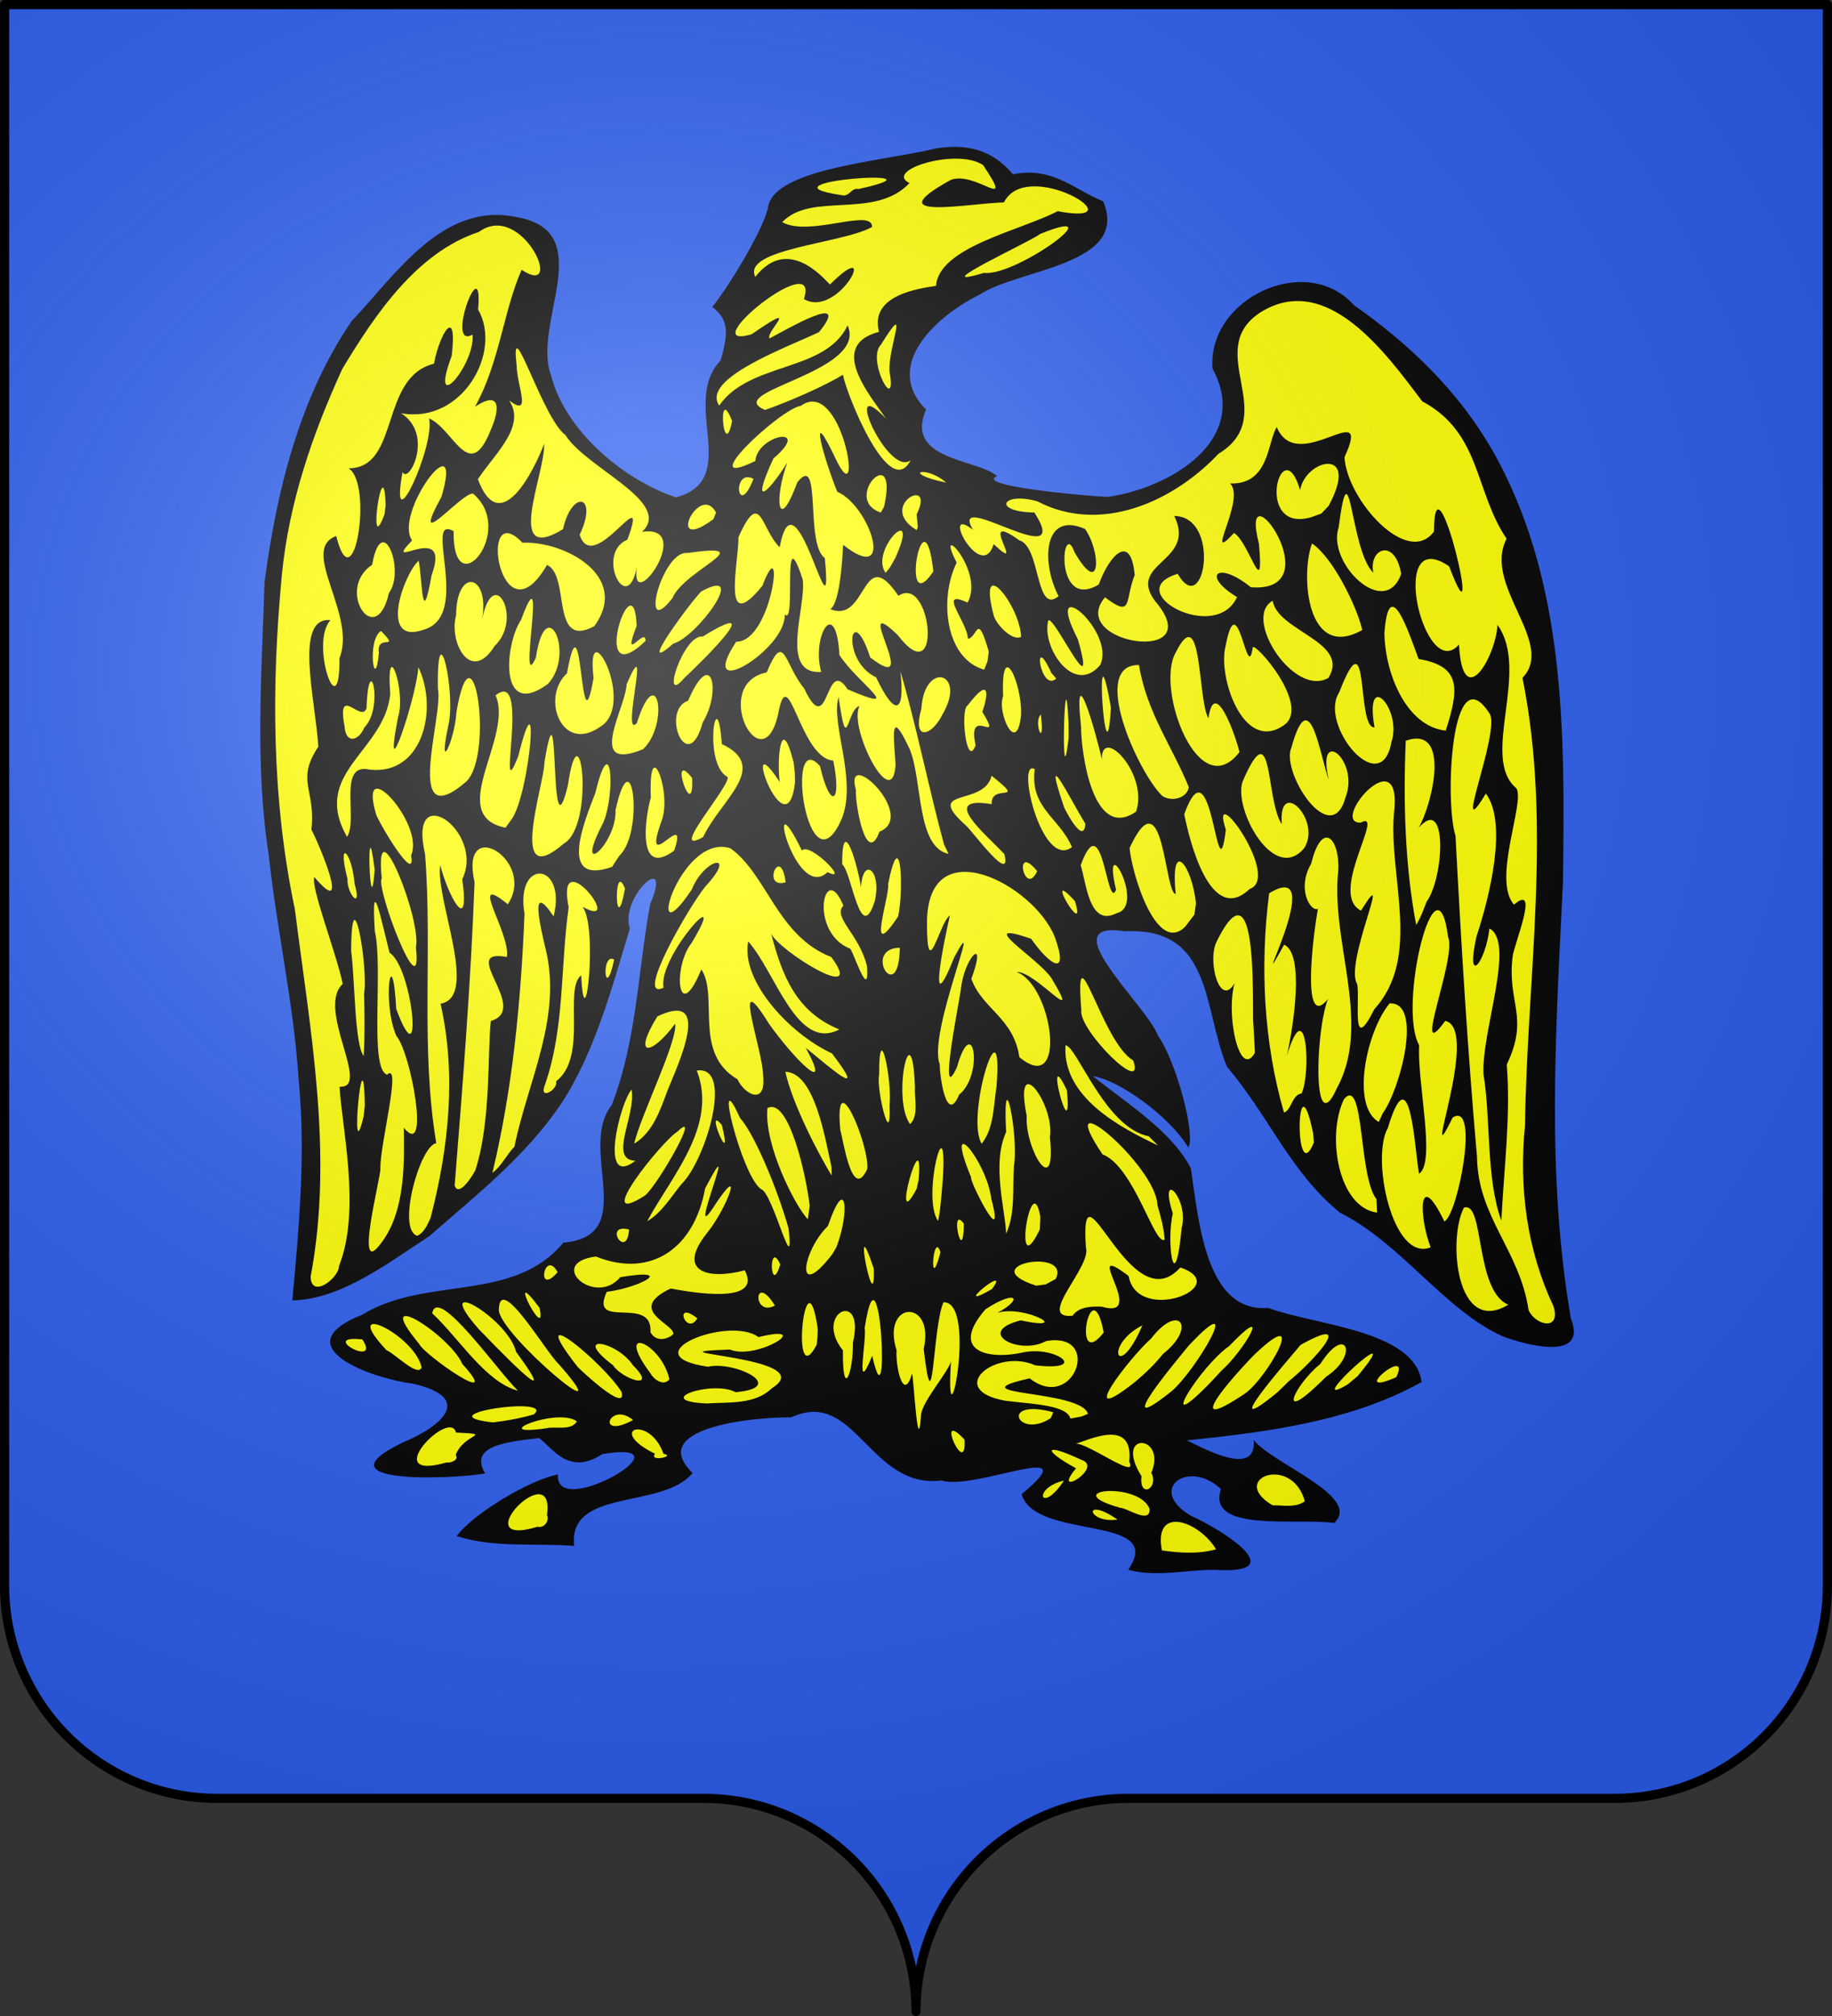 <svg xmlns="http://www.w3.org/2000/svg" xmlns:xlink="http://www.w3.org/1999/xlink" height="660" width="600" version="1.0"><rect width="100%" height="100%" fill="#333333" stroke="none"/><defs><linearGradient id="a"><stop style="stop-color:white;stop-opacity:.314" offset="0"/><stop offset=".19" style="stop-color:white;stop-opacity:.251"/><stop style="stop-color:#6b6b6b;stop-opacity:.125" offset=".6"/><stop style="stop-color:black;stop-opacity:.125" offset="1"/></linearGradient><linearGradient id="b"><stop style="stop-color:white;stop-opacity:0" offset="0"/><stop style="stop-color:black;stop-opacity:.646" offset="1"/></linearGradient><radialGradient xlink:href="#a" id="c" gradientUnits="userSpaceOnUse" gradientTransform="matrix(1.551 0 0 1.35 -227.894 -51.264)" cx="285.186" cy="200.448" fx="285.186" fy="200.448" r="300"/></defs><path style="fill:#2b5def;fill-opacity:1;fill-rule:nonzero;stroke:none;stroke-width:5;stroke-linecap:round;stroke-linejoin:round;stroke-miterlimit:4;stroke-dashoffset:0;stroke-opacity:1" d="M300 658.5c0-38.505 31.203-69.754 69.65-69.754h159.2c38.447 0 69.65-31.25 69.65-69.754V1.5H1.5v517.492c0 38.504 31.203 69.754 69.65 69.754h159.2c38.447 0 69.65 31.25 69.65 69.753z"/><path style="fill:#000" d="M653.615 578.82c7.255-10.445-17.404-5.366-19.908-14.115 12.833-10.638-8.938-.555-14.942-2.553-13.447 1.684-16.156-17.362-28.077-11.799-7.477-.058-27.112 2.01-18.457 10.396-5.547 6.84-23.36 2.73-22.116 13.608-7.303-.548-14.978.438-21.957-1.83 2.946-4.06 13.566-10.502 18.929-11.496-.71 8.829 25.754-6.778 8.252-3.803-6.289 4.15-9.278-1.216-11.806-3.006-7.028.787-12.918 1.684-10.076 6.622-6.165 1.072-31.557 2.077-15.493-5.734 7.488-3.104 13.526-8.366 2.045-11.039-7.568-.927-24.463-6.936-9.486-12.885 11.921-7.31 28.18-2.145 37.562-13.45 14.383-1.255 2.578-17.512 9.03-25.687 4.696-12.067 4.87-24.822 7.186-37.518 4.403-10.342-5.746-1.487-3.793 4.56-3.383 11.116-6.472 22.931-12.8 32.652-6.723 9.94-15.78 16.995-24.696 24.801-7.758 5.026-16.484 11.815-25.555 11.966 1.197-13.195 2.55-27.334 1.182-41.039-.86-14.106-4.079-28.025-5.593-42.114-2.619-16.8-1.311-34.017-.783-50.961 2.227-17.033 6.544-34.555 16.304-48.816 8.253-8.652 16.984-22.347 30.869-19.361 15.357 2.713 2.713 19.98 6.355 29.541 2.598 10.33 13.581 19.569 23.345 22.785 12.383-3.347.75-17.664 8.321-25.548 1.513-5.249 1.529-7.651-1.544-10 3.81-4.856 10.05-15.502 10.452-18.872 1.545-7.053 21.649-8.372 31.28-10.733 5.764-.937 10.494.145 14.459 4.823 7.407-1.564 11.843 3.136 16.83 5.03 5.067 11.973-15.9 12.62-23.08 17.446-7.747 3.759-18.323 13.119-10.006 21.44-4.088 9.545 9.512 9.168 13.277 12.445-4.314 1.763 15.52 3.648 20.653 3.887 11.635-1.633 26.869-10.647 19.593-23.968-1.02-13.027 17.47-21.864 26.437-11.833 10.315 7.224 19.389 15.957 25.732 26.89 14.022 24.472 13.638 53.467 13.309 80.777-1.31 27.193-3.186 54.589 1.483 81.596 3.202 8.072-8.52 4.9-12.714 3.314-10.856-4.856-18.977-17.362-30.408-23.098-9.283-7.501-13.415-18.248-21.126-27.231-4.564-11.044-2.65-26.135-19.073-25.326-13.98-2.22 4.048 13.798 6.153 19.459 3.584 5.093 7.08 18.832 5.681 20.916-3.597-5.965-13.125-12.693-17.85-13.315 7.132 5.577 14.86 10.469 18.333 17.22 1.453 9.656 2.72 26.989 14.432 26.054 8.946 3.303 27.317 4.123 28.68 13.838-13.267 7.392-28.986 9.358-43.867 10.9 4.435 2.18 13.026 6.618 12.496-.063 3.582 4.502 20.284 10.514 15.044 15.483-7.058-.961-23.92 1.836-21.167-6.324-6.071-5.76-13.992.075-5.582 5.001 5.741 2.55 19.163 10.994 4.422 10.083-5.344-.037-10.935 1.428-16.171-.017z" transform="matrix(1.753 0 0 1.753 -776.294 -500.762)"/><g style="fill:#ff0"><path style="fill:#ff0" d="M644.784 558.263c-6.618-3.137-7.528-2.036-.912 1.616-4.911 5.887 5.502-.213.912-1.616zM653.815 558.657c.92-8.673-8.402-3.618-10.017-3.4 2.386-.072 11.75 6.927 10.017 3.4zM527.982 557.37c1.49-4.04 7.383-3.803.04-4.174-1.068-4.679-14.666 9.28-1.771 5.594.601.112 2.408-.352 1.73-1.42zM566.8 557.173c-2.636-7.434-10.896-4.583-1.586-.015-1.243 1.595 4.056.457 1.586.015zM623.04 554.524c-5.764-6.236.452 7.596 0 0zM550.614 551.107c-3.723-2.713-17.225 2.953-5.75 1.295 1.614-.434 4.71.544 5.75-1.295zM614.934 549.701c.449-2.618 5.203-8.03 5.57-9.812-1.184 18.744 5.146-11.248-1.401-11.022-2.057 4.623-1.855 24.445-3.694 8.74 2.162-9.533-7.994-9.046-5.064.234-.227 3.086 1.302 9.89 2.901 4.314.348 1.651 1.101 16.384 1.688 7.546zM639.615 549.4c-10.165-2.745-6.71 5.18-.463 1.103l.463-1.103zM542.595 549.795c4.047-3.545-20.823.07-7.649 1.506 2.582-.312 5.153-.77 7.65-1.506z" transform="matrix(1.753 0 0 1.753 -776.294 -500.762)"/><path style="fill:#ff0" d="M561.115 550.857c-4.424-3.663-7.09 3.864 0 0zM646.101 549.704c-1.311-4.58-25.318-3.367-10.89-6.63 8.292 6.51 13.696-8.834 3.046-6.96-4.93 2.735-13.44-1.637-4.737-3.874 10.972 2.357-1.269-3.954-5.515-.805 6.331-2.99 5.068-5.27-1.04-1.273-6.853 7.872.467 9.542 7.044 8.062 6.076-1.282 12.544 3.595 2.248 2.418-7.48-3.325-17.047 4.661-5.436 6.637 5.12.606 11.334.812 12.006 3.306l2.08-.39 1.194-.491zM661.615 545.566c4.552-3.706 14.195-20.23 3.255-8.545-1.949 2.413-15.047 17.93-3.255 8.545zM587.066 544.902c9.634-5.983-25.589-6.595-7.86-7.207 5.025 2.107 16.11-4.97 5.345-2.325-5.554-4.105-24.16 3.368-9.45 5.535 4.968-1.147 15.12 3.847 5.177 4.756-4.35-2.325-15.936 1.616-5.413 2.103 4.086-.286 9.006.276 12.201-2.862zM660.115 538.517c6.35-4.989 3.029-9.65-2.196-2.91-4.078 3.64-14.606 17.296-3.017 8.127 1.883-1.583 3.684-3.283 5.213-5.217zM558.964 545.612c-3.4-5.502-18.637-18-8.205-4.67.713.743 9.265 8.748 8.205 4.67zM539.615 545.387c-3.511-3.311-15.087-19.926-16.024-14.456 4.967 4.588 9.917 12.84 16.024 14.456zM547.245 540.43c-2.4-2.173-11.11-17.262-11.21-10.131.114 4.628 23.611 24.234 11.21 10.132zM529.219 540.394c-2.381-5.486-17.342-14.916-8.08-3.76.97 2.11 16.04 12.523 8.08 3.76z" transform="matrix(1.753 0 0 1.753 -776.294 -500.762)"/><path style="fill:#ff0" d="M539.267 538.125c-1.639-6.464-16.305-14.8-6.906-4.16 2.02 2.048 16.647 17.452 6.906 4.16zM561.07 540.607c-3.028-4.549-11.623-6.002-3.707.016 1.756 2.67 8.564 4.814 3.708-.016zM567.9 543.238c-1.578-6.998-10.524-10.408-3.511-1.069.544 1.07 2.442 2.483 3.511 1.07zM602.191 536.385c2.382-10.11-7.518-5.575-1.87 1.468-.104 9.493 1.953 4.173 1.87-1.468zM605.798 538.857c3.404 15.252 1.5-23.937-1.415-5.208.428 2.279-1.933 13.395 1.415 5.208zM521.615 541.023c-1.41-6.234-15.644-12.895-6.564-3.198 1.524.574 5.881 5.154 6.564 3.198zM595.615 533.798c-2.267-15.525-5.223 12.594-.202 3.008l.149-1.401.053-1.607zM656.264 533.173c-7.306 3.734-4.595 10.797 0 0zM510.534 535.807c-8.532-.947 3.644 5.516 0 0zM648.661 529.687c9.06 2.626-4.406-12.923 5.038-5.721 1.638 9.129 19.821 1.953 9.663-1.606-9.41 10.573-18.89-22.027-17.644-3.721 1.13 3.587-9.465 13.435-2.496 12.74 1.203-1.734 3.568-1.749 5.44-1.692zM733.075 529.607c-4.946-10.457-6.487-22.031-5.33-33.707.392-27.863 5.114-56.006-.468-83.65 6.317-6.479-7.5-17.256-2.966-25.976-6.026-8.925-4.735-19.76-15.748-25.656-6.724-8.876-17.836-24.474-30.322-16.57-10.757 7.122 4.004 19.187-7.758 26.361-8.447 8.958-22.033 15.075-33.85 8.87-6.661-1.845-8.508 1.957-.54 2.103 7.622 11.927-16.315-4.91-11.465 3.225-6.4-5.01 1.57 10.14 3.855 2.679 6.614 6.183-3.638-6.791 4.794-.714 4.056 1.184 2.939 14.016 7.338 10.43-3.22-6.068-2.982-16.033 4.933-12.556 2.94 4.072 3.102 13.118-1.972 4.316-2.346-6.558-3.95 11.126 4.535 6.065 1.964-5.44 5.989-9.802 6.715-1.781-1.89 4.772-.286 8.152-5.537 4.165-7.353 8.662 19.858 12.908 9.284.616-5.18-7.154 7.887-7.214 3.644-15.815 8.84.125 5.65 19.495.64 10.81-10.783 3.282 7.082 13.15 11.09 4.347-6.653-4.01-3.738-6.947 2.583-1.836 15.54 1.175-2.454-23.672 1.51-8.137 1.013 11.336-1.797-.285-4.654-2-5.902 6.392 2.324-6.424-.745-9.242 7.337.253 6.956-7.662 8.727-10.539 3.855 9.314 18.083-6.178 12.658 5.632.441 7.933 11.788 20.625 16.716 13.87.104-16.876 9.759 24.769 2.83 6.507-11.693-8.048-4.647 22.074 1.842 14.613.7 12.863 6.848 2.38 7.2-3.68 6.191 8.694-3.318 24.765 3.5 30.5 1.767 2.392-4.568 17.069-.42 21.75 4.906-4.207-.077 7.572-.266 9.77-1.045 8.579 3.187 11.204-1.087 20.08.772 9.51-.529 19.452-1.01 29.18-2.89-7.991-1.949-18.896-3.32-27.253-.526-7.764 6.04-24.712 1.098-27.322-.744 6.45-4.502 10.97-2.434 1.533 2.616-7.91 5.79-21.341 1.76-26.73-6.552 10.803 2.597-11.097.771-14.815-7.287-11.594-8.493 16.387-6.437 22.714 1.04 20.012 2.26 40.012 4.016 59.952.126 11.268 7.989 17.442 9.63 28.612 1.275 2.882 6.106 3.984 4.66-.721z" transform="matrix(1.753 0 0 1.753 -776.294 -500.762)"/><path style="fill:#ff0" d="M654.302 387.821c-5.373-7.257 5.05-1.268 1.303 1.37l-1.303-1.37zM659.08 510.745c-.183-7.431-20.099-24.127-10.269-9.51 5.946 2.3 9.75 17.28 11.622 15.926-.161-2.192-.73-4.32-1.352-6.416zM657.45 497.859c-8.165-1.553-13.49-16.99-15.547-16.977-.644 9.745 10.413 15.445 17.27 18.694l-1.723-1.717zM654.546 483.692c-5.912-3.388-11.014-25.87-9.681-9.355-.612 3.594 12.095 16.285 9.681 9.355zM666.274 454.366c-.719-7.162-4.865-12.43-3.78-1.75-2.134-.088-2.199-22.482-8.61-8.6.352 4.66 5.036 20.135 10.408 14.674l1.698-2.235.284-2.089zM651.45 456.204c5.663-1.326-2.946-16.43-.098-4.358-1.76 4.104-2.433-16.148-6.615-4.579 1.053 3.1 1.526 11.623 6.713 8.937zM655.088 437.24c2.398-7.072-6.513-16.174-6.39-9.783-1.103-4.908-5.37-19.99-3.89-6.091.013 4.896 2.216 21.47 10.28 15.875zM664.95 432.68c-3.069-7.564-7.836-13.865-9.324-22.823-9.234-.143-.28 19.918 4.33 24.424 1.668 1.16 4.565.555 4.995-1.6zM670.028 574.997c-3.201-5.314-11.737-8.296-10.117.212 3.287.478 6.883.708 10.117-.212zM545.031 568.607c1.591-11.434-15.736 6.408-1.768 2.183 1.24.3 2.261-1.078 1.768-2.183zM651.615 569.455c-6.547-4.561-5.745.763 0 0zM657.615 567.464c-1.978-5.232-17.453-3.584-5.476-.204 1.225-.034 5.602 3.156 5.476.204zM641.615 562.167c-6.097 1.441-4.308 6.535 0 0zM657.945 560.716c2.998-7.18-7.205-7.897-1.842.64-.497 4.241 3.308 2.328 1.842-.64zM686.615 566.031c-2.404-8.874-14.402-4.205-6.031.748 1.982-.016 4.294.513 6.03-.748zM675.52 545.857c4.25-3.095 11.948-16.981 1.771-7.305-4.188 4.22-14.29 15.716-1.772 7.305zM683.615 543.62c4.306-3.451 13.025-12.86 2.204-6.79-2.987 3.571-15.83 18.247-4.343 8.87l1.002-.972 1.137-1.108zM671.034 541.646c4.04-3.515 9.984-13.477 1.413-4.572-5.246 3.58-14.12 17.702-3.629 6.943l1.072-1.132 1.144-1.239zM690.63 542.747c6.175-4.068 3.7-9.909-1.117-2.37-4.755 3.861-8.237 11.412-.125 3.569l1.242-1.2zM696.467 542.671c10.314-12.414-11.146 7.097-1.84 1.534l1.84-1.534zM703.697 542.857c3.055-6.305-9.435 4.138 0 0zM718.204 403.357c-.47-4.535 1.589-22.397 2.55-8.286-.085.718-.563 15.607-2.55 8.286zM701.746 377.695c-5.355-4.538-5.002-26.787-1.26-10.325 4.086 5.598 12.539 5.395 4.129 10.428.522 3.104-2.453 1.701-2.87-.103z" transform="matrix(1.753 0 0 1.753 -776.294 -500.762)"/><path style="fill:#ff0" d="M703.698 367.94c-6.887-10.03 7.916 4.805 0 0zM685.979 363.63c-6.565-2.732-3.832-15.638.602-3.91 3.884 2.188 8.682-8.209 6.404 2.331-1.249 2.692-4.735 2.744-7.006 1.578zM724.615 529.325c-6.314-2.756-4.391-19.529-8.292-18.118-3.021 5.928-1.433 23.992 8.292 18.118zM663.6 515c1.483-5.453-4.41-11.461-1.646-2.708-1.293 5.343.37 16.384 1.645 2.708zM710.118 518.607c-2.19-5.752-2.399-15.081 2.567-4.845 2.489-1.097 6.665-22.551 1.558-19.409-6.376 12.957 5.353-16.556-1.394-18.041-6.504 8.963 2.248-11.835.535-15.67-2.173-16.626-9.507 12.978-5.404 20.22-.418 6.85 3.185 21.993-.032 23.984-.856-4.915-1.62-22.514-5.816-8.547-3.221 5.672.905 25.163 7.986 22.308zM700.002 509.607c-3.39-4.263-2.21-23.054-6.045-18.713-3.333 6.746-1.146 20.261 6.167 21.23l-.122-2.517zM688.151 497.22c-3.166-15.18-3.564 10.905.158 1.8l-.158-1.8z" transform="matrix(1.753 0 0 1.753 -776.294 -500.762)"/><path style="fill:#ff0" d="M701.152 493.607c3.334-4.601 7.568-20.89 1.297-20.562-4.35 5.326-7.252 19.116-2.028 22.15l.73-1.588zM686.018 489.859c1.796-3.884.922-19.27-2.767-7.002 1.285-5.712 3.31-19.107-.502-20.765-7.581 13.566 8.823-16.736-2.799-9.605-1.73 13.512-1.032 27.836 2.772 40.945 1.41-.424 1.448-3.29 3.296-3.573z" transform="matrix(1.753 0 0 1.753 -776.294 -500.762)"/><path style="fill:#ff0" d="M692.606 488.878c6.43-11.814-.823-26.55.164-39.583.79-6.75-2.867-10.994-4.96-2.347-2.83 4.8.028 9.17 1.265 8.409-1.079 5.87-3.312 25.05 2.8 15.55-3.038 1.46-4.437 29.52.73 17.971zM676.95 476.107c-.078-6.354.517-29.449-6.804-14.61-1.97 3.9 1.092 14.438 4.213 5.85-3.197 4.427-.313 20.654 2.926 14.922a302.157 302.157 0 0 0-.335-6.162z" transform="matrix(1.753 0 0 1.753 -776.294 -500.762)"/><path style="fill:#ff0" d="M699.62 474.107c8.827-9.74 2.707-24.393 3.631-36.334 1.865-14.781-12.185 1.628-6.218 1.526 4.868-2.611-6.15 13.357.083 16.42 6.315-10.184-3.212 9.89-.713 13.715.55 3.177-1.201 13.464 3.216 4.673zM709.356 454.088c3.328-4.652 3.96-20.073-1.484-13.823 2.513-4.239 6.18-19.277-2.401-16.268-.477 11.29-.162 23.319 1.95 34.386.84-1.338 1.37-2.83 1.935-4.295zM676.3 451.682c6.087-2.084-7.736-21.034-4.439-11.075-1.701 13.782-2.444-17.63-7.77-2.896.911 4.705 4.866 20.983 12.21 13.971zM686.547 443.984c3.218-5.355-4.975-13.286-4.222-4.39-3.117-4.553-1.529-21.438-7.328-7.99-1.816 5.086 5.889 19.319 11.55 12.38zM694.236 434.523c2.654-6.936-5.612-13.5-3.128-3.153-1.718-4.743-3.556-18.563-7.004-6.099-2.032 4.587 7.425 19.22 10.132 9.252zM674.406 426.106c-.942-3.82-4.72-13.938-5.8-6.313-2.038-3.327-1.092-22.336-6.14-12.22-3.783 6.737 4.298 28.533 11.94 18.533zM702.786 424.275c2.105-6.124-5.106-13.964-3.147-2.778-3.485.282-.8-21.566-6.59-6.56-3.951 5.98 7.772 20.258 9.737 9.338zM682.392 421.3c6.049-3.432-5.76-16.595-5.528-14.6-1.016 6.924-2.813-12.335-5.062-.333-1.463 5.606 3.236 19.658 10.59 14.933zM712.941 422.107c2.53-7.861 2.893-12.033-5.068-13.376-1.791-4.826-5.562-16.321-6.392-4.765.16 7.735 4.221 17.382 11.46 18.14z" transform="matrix(1.753 0 0 1.753 -776.294 -500.762)"/><path style="fill:#ff0" d="M691.033 412.25c4.124-6.71-9.461-8.667-10.427-14.393-5.71 3.158 4.013 18.142 10.427 14.393zM697.348 403.311c-1.016-4.435-5.514-13.587-9.397-16.155-2.195 6.04-.934 22.013 9.397 16.155zM704.615 392.839c-1.152-6.835-6.14-4.745-5.197-.215-4.37-4.17-4.325-24.852-6.483-8.466-2.244 6.646 8.657 17.284 11.68 8.68zM691.064 380.126c6.041-11.165-4.36-8.765-5.325-2.934-3.477-11.727-8.815 8.336 2.167 5.028l1.815-.67 1.343-1.424zM649.043 534.519c-2.348-12.393-6.125 7.75 0 0zM568.615 534.841c.409-1.911-8.988-4.473-.498-8.542 3.811.692 17.292 3.112 13.859-3.406-6.544 1.772-12.999.48-7.01-7.012 3.687-4.503 7.289-14.247.939-4.432-4.748 7.126 5.64-17.193-1.336-3.828-1.955 10.875-9.86 16.913-20.41 12.7-9.419 1.217-.12 9.474 4.575 3.856 10.794-1.792 3.35 2.027-2.53 2.736-3.405 7.319 8.626.478 8.16 7.552 1.015 1.838 3.076 1.407 4.25.376z" transform="matrix(1.753 0 0 1.753 -776.294 -500.762)"/><path style="fill:#ff0" d="M573.115 531.857c-4.626-3.613-2.031 3.474 0 0zM543.645 529.912c-6.785-9.086 1.512 7.15 0 0zM587.615 529.48c-3.979-6.42-4.25 2.272 0 0zM628.174 526.389c3.878-5.233-8.332 4.82 0 0zM506.168 522.107c4.158-10.408.522-25.873.11-33.5 6.037.416-4.452-14.571.594-19.193-1.132-5.556-5.99-17.974-5.317-19.97 7.106 8.4.801-6.322-.54-8.863.858-7.387-2.968-9.143 1.297-15.475-.495-8.495-4.64-24.345 2.264-23.625-3.93 4.258 1.81 20.51 1.677 7.097 3.306-8.085-7.554-20.319-.597-22.803 3.266 13.01 6.966-9.88 2.294-12.65 9.686-.023 5.733-17.002 15.96-19.539 1.122-5.853 4.428-10.983 3.325-1.486-4.396 11.747 4.405 1.822 3.89-3.95-5.25 2.962 2.072-16.585 1.034-4.679 4.578 7.926-2.953 21.408-14.387 19.368 6.25 3.962 1.398 13.41.28 10.966-2.612 14.194 6.15-5.025 4.946-9.992 4.608 1.951 7.477 12.255 11.48 2.249 1.945-4.373 1.721-7.512-2.91-4.428 4.56-8.082 5.328-17.907 8.722-25.586 8.307 5.503.135-13.014-8.008-7.06-11.574 3.803-19.417 15.47-25.491 25.57-5.588 12.196-9.957 24.922-11.288 38.427-1.986 20.81-1.91 41.938 2.416 62.444 2.872 22.704 7.285 45.802 2.951 68.655.098 4.278 5.325.214 5.298-1.977z" transform="matrix(1.753 0 0 1.753 -776.294 -500.762)"/><path style="fill:#ff0" d="M504.645 512.407c1.417-7.347 1.428 6.983 0 0zM499.15 424.27c-3.96-9.773 6.958 8.21 0 0zM508.615 369.357c5.565-9.418 6.928 2.596 0 0zM520.63 349.107c4.15-9.06.152 6.686 0 0zM606.089 522.607c-4.297-13.074.31 10.53 0 0zM640.075 524.51c2.936-5.956-15.607-2.595-3.634 1.262l1.767-.246 1.867-1.017zM547.02 523.245c-2.498-4.523-4.148 4.767 0 0zM599.091 518.604c2.517-6.44 1.913-14.127-1.574-3.986-4.821 4.672-6.248 14.39.78 5.321l.794-1.335zM588.615 521.798c-2.272-4.991-1.911 6.328 0 0zM618.544 519.548c-1.374-4.45-2.235 8.416 0 0zM514.194 517.607c4.589-6.12 4.142-15.919 4.086-21.328 4.98 6.048 1.346-14.008-1.399-17.17-2.734-6.33-.766-18.408-.012-5.009 5.179 13.94 3.101-7.776-1.254-10.518-1.373-5.26-3.496-15.974-2.75-4.022 1.615 7.195-1.112 25.684 2.282 26.797 2.816-2.523-1.335 13.046-1.244 17.494.147 1.55-5.15 21.433.291 13.756zM590.174 515.107c-2.338-8.22-6.647-18.047-9.076-20.648-5.113-11.374.232 10.792 3.939 13.289 2.222.708 6.251 17.662 5.137 7.359z" transform="matrix(1.753 0 0 1.753 -776.294 -500.762)"/><path style="fill:#ff0" d="M637.204 512.906c-1.698-9.73-5.31 13.222-.097 2.344l.097-2.344zM560.365 515.273c-4.984-1.255-.386 5.888 0 0zM622.915 514.197c-2.779-3.843-.126 8.513 0 0zM523.273 513.132c3.384-12.986 4.873-26.802 1.87-40.022 7.289-1.243-1.023-19.516-.052-25.89 1.344 5.458 5.621 13.613 4.111 2.637 4.325-8.972-10.266-18.962-6.96-4.75 1.433 17.995-.887 36.168 2.102 54.032-3.1.532-7.423 16.213-3.545 17.31 1.317-.622 1.903-2.094 2.474-3.317zM632.273 503.468c.935-5.94-2.162-20.548-1.465-6.403-2.743 6.067-.132 14.505 0 18.993 1.779-3.856 1.151-8.46 1.465-12.59zM594.112 510.893c-.55-5.235-3.88-20.486-7.899-18.286-.663 6.81 5.122 18.19 7.547 20.768l.352-2.482zM570.187 506.759c4.381-4.218 9.906-22.214 2.83-21.169 4.007 10.332-4.848 19.845-9.264 28.142 2.717-1.577 4.465-4.585 6.434-6.973zM618.967 506.107c1.02-15.453-4.057 3.24-.858 7.566.499-2.494.623-5.04.858-7.566zM628.06 509.607c-.929-7.334-9.077-16.8-3.76-4.001-.619.005 6.517 14.37 3.76 4.001z" transform="matrix(1.753 0 0 1.753 -776.294 -500.762)"/><path style="fill:#ff0" d="M563.365 508.913c2.336-1.943 10.756-16.544 6.018-11.902-2.86 1.72-16.33 18.496-6.018 11.902zM614.465 506.026c1.056-12.232-5.448 11.159-.398 1.704l.398-1.704zM531.615 504.283c2.998-8.952 2.275-22.29 2.925-27.95 7.477-2.19-6.326-13.72 2.989-11.941.795-4.375-7.532-16.16.184-9.847 5.44-8.227-9.117-16.928-6.211-4.122-.712 18.922-2.215 37.796-3.723 56.645.839 2.43 3.644-2.41 3.836-2.785zM598.191 503.607c-1.252-5.589-3.177-17.64-8.626-17.789 1.321 6.17 6.547 16.012 8.653 19.378l-.027-1.59zM604.88 503.95c.342-4.653-6.26-20.278-5.046-7.205.575 1.829 2.178 13.463 5.046 7.206z" transform="matrix(1.753 0 0 1.753 -776.294 -500.762)"/><path style="fill:#ff0" d="M538.951 499.809c2.48-12.268 9.054-24.29 5.762-37.172-.86-3.765-3.075-12.777 1.555-5.837 2.526-10.16-7.218-10.986-5.437-.49-.662 16.255-2.208 32.619-6.001 48.392 1.673-1.22 2.644-3.405 4.121-4.893z" transform="matrix(1.753 0 0 1.753 -776.294 -500.762)"/><path style="fill:#ff0" d="M541.615 473.298c2.862-7.49 1.613 8.029 0 0zM638.985 498.061c.981-6.203-6.84-16.549-4.332-4.006-.367 6.185 5.572 15.965 4.332 4.006zM561.55 502.435c-5.138-.167.152-8.5-.711-13.286-2.142 2.364-6.226 18.608.71 13.286z" transform="matrix(1.753 0 0 1.753 -776.294 -500.762)"/><path style="fill:#ff0" d="M567.507 489.426c1.826-4.61 8.743-19.028-1.854-13.946-4.751 7.698-1.201 7.466 3.332 1.351.482 3.287-6.473 17.19-7.672 22.427 3.465-2.09 4.871-6.249 6.194-9.832zM577.707 495.771c-3.496-4.275 2.282 9.267 0 0zM629.013 488.607c1.36-17.32-5.89 5.538-2.773 10.652 2.32-2.89 2.202-7.144 2.773-10.652zM511 492.087c-.296-15.456-2.943 13.634-.214 1.99l.213-1.99zM609.02 492.107c.565-4.577-1.98-16.816-1.933-5.712-.613 2.491 2.31 14.469 1.933 5.712zM613.777 488.773c-.525-15.07-4.414 2.047-.912 6.833 1.68-1.659.774-4.699.912-6.833zM642.165 489.273c-4.612-9.739 1.142 12.137 0 0z" transform="matrix(1.753 0 0 1.753 -776.294 -500.762)"/><path style="fill:#ff0" d="M622.023 490.107c4.712-3.83 2.596-15.69-.408-5.128-3.54 7.656.298-11.514.745-14.564.576-5.925 5.042-10.36 1.954-1.951 2.011 5.622 7.896 7.263 8.97 14.624 9.067 7.505 6.282-13.437-.536-15.915 3.619-.184 12.532 11.099 6.518 1.152-2.572-3.824-14.808-11.101-3.791-7.354 3.36 4.821 7.22 7.458 4.438-.294-3.84-9.792-24.016-20.482-23.89-2.423.04 11.252 2.28-.274 4.29-1.652-1.105 4.758-4.357 20.748.817 7.814 5.857-10.858-5.087 14.4-2.707 20.03-.11 1.324 1.125 11.642 3.6 5.66z" transform="matrix(1.753 0 0 1.753 -776.294 -500.762)"/><path style="fill:#ff0" d="M633.356 475.732c-5.806-4.692-5.324-12.004.075-2.687.69 1.033 3.829 5.059-.075 2.687zM585.416 486.676c.11-4.418-6.233-21.586 1.015-9.937 4.402 6.296 12.238 14.303 6.942 4.598 4.068 3.278 12.08 10.437 4.893 1.05-7.926-3.662-17.07-13.552-15.643-20.913 5.19 5.853 9.106 20.598 17.023 16.442-7.935-3.24-10.632-9.784-12.735-17.907 1.39 3.167 17.926 13.476 11.24 4.383-10.128-3.933-12.018-15.477-18.857-20.308-9.467-3.093-16.486 21.553-7.213 7.699 2.323-5.855 8.72-7.218 2.534-.56-3.052 3.73-13.345 21.537-7.803 18.898-1.177-5.752 12.806-20.903 5.222-8.34-3.605 4.582-2.55 15.644 1.831 4.91 3.317 5.02-1.62 15.608 6.75 20.535 1.418 2.979 5.335 4.824 4.801-.55zM546.73 487.607c5.996-4.622 1.367-17.241 4.69-19.795.67 13.486 3.192-9.212.238-12.82 8.402 4.706-5.129-12.578-2.578.115-1.553 10.97-.72 22.393-4.384 33.006-1.36 3.269 2.484 1.043 2.033-.506zM510.865 471.222c.815-5.076-2.325-22.719-2.428-8.026.734 5.723.647 17.627 2.351 19.664.235-3.875.15-7.76.077-11.638zM557.584 464.857c-2.51-1.454-1.776 8.337 0 0zM604.815 466.124c-1.379-5.957-6.486-9.144-4.409-11.324-3.542-8.748-6.644 4.95 1.327 8.067.879 1.58 3.557 9.632 3.082 3.257zM610.944 462.65c-7.147.16-.142 11.187 0 0zM520.541 462.6c1.138-5.158-7.877-27.617-6.379-12.882-1.225 1.562 7.707 25.01 6.38 12.882zM610.633 456.812c1.09-4.919.53-17.813-1.874-6.057.367 2.174-4.25 15.274 1.874 6.057zM606.256 453.997c1.376-5.895-2.251-8.477-2.56-2.59-.583-4.064-3.515-14.207-3.52-4.343 1.841 1.547 3.367 15.337 6.08 6.933zM643.66 453.942c-6.35-6.987 2.43 7.779 0 0zM559.6 451.607c-2.2-5.685-1.838 10.16 0 0zM509.088 450.733c-.48-6.007-3.337-8.704-1.337-.979-.128 2.932 2.808 6.096 1.337.979zM512.842 448.107c-1.69-13.517-.889 11.698 0 0zM589.615 450.439c-.922-7.25-4.619 1.336 0 0zM597.451 448.529c4.395 2.244-3.386-5.74-4.797-4.02-7.281-14.996-1.287 9.912 4.797 4.02zM636.615 448.357c-4.555-5.596-2.393 5.117 0 0zM558.551 445.46c4.671-4.27 2.432-22.716-.717-8.507.257 6.43-8.037 13.389-2.342 2.446 2.375-5.217 1.624-18.315-1.435-5.628-1.96 5.12-7.148 17.388 3.12 13.791l1.374-2.102zM519.639 445.385c2.656-5.755-10.03-19.66-6.567-7.76.219 1.166 7.638 13.737 6.567 7.76zM630.487 445.18c-3.322-3.612-12.47-10.998-2.382-9.338-.169-4.108 6.83.134-.008-5.308-1.403 5.878-12.92 2.041-4.763 9.323 1.1.936 8.606 11.234 7.153 5.323z" transform="matrix(1.753 0 0 1.753 -776.294 -500.762)"/><path style="fill:#ff0" d="M548.163 443.21c5.935-3.354 3.081-26.64.776-10.923-3.642 15.187-1.38-22.493-4.384-4.255-.041 4.208-7.004 24.355 3.608 15.179zM568.793 444.517c2.913-8.599-6.387 5.603-2.305-5.684 1.927-5.305-2.555-16.617-2.053-4.226-1.017 3.443-2.777 15.168 4.358 9.91zM619.21 443.361c-2.802-10.28-5.366-22.995-8.155-32.34.909 7.94-1.018 8.598-4.536 1.136-6.738-3.19-4.73-14.858-1.105-3.729 10.144 7.882-3.938-12.93 5.156-4.156 8.482 11.081 6.34-11.523.123-7.333-6.868-10.146-5.775 5.342-12.724 2.478 2.039-1.317 2.314-11.544 2.4-12 9.886 7.8 5.021-7.313-1.103-9.918-2.492-6.074-5.807-17.893-.02-5.564 4.98 9.693.873-16.014-6.79-10.491-3.927.588-20.38 16.131-8.513 10.302.471-4.996 10.778-6.771 3.392-.463-4.32 9.37-1.209 6.765 2.615.743-2.498 6.544-1.87 13.763 1.846 3.716 4.63-5.84 1.382 11.504 5.137 14.138 1.698 17.87-5.498-17.898-8.42-2.022-3.524-3.33-3.54-11.2-7.705-1.886.034 4.83-3.314 18.673 4.471 9.075 4.252-11.247 1.925 10.526-4.906 10.461-7.738 11.763 9.443 1.523 9.069-5.132 2.286 2.629-.704-18.83 3.355-6.52.776 4.992-4.536 17.789 3.462 17.294-1.842-6.616 2.746-14.436 3.411-3.146 3.503 5.354 12.686 11.175 1.52 6.39-4.245-6.53-3.402 9.856-8.112-.159-3.793-4.59-3.647-10.999-7.005-3.005-10.617 2.207-.89 20.937 2.13 7.865 1.926-10.752 3.997 8.155 10.31 8.61 1.636 7.95-.54 9.363-2.476 1.038-6.69-7.64-2.338 24.39 4.06 9.829 2.955-7.265-2.133-17.874-.582-22.715 1.612 11.425 1.495 2.2 3.913 1.664-2.202 3.802 6.149 20.39 6.73 10.927-.38-5.482-1.112-10.938 2.665-2.807 2.388 5.909 1.227 18.2 7.238 19.49l-.851-1.77z" transform="matrix(1.753 0 0 1.753 -776.294 -500.762)"/><path style="fill:#ff0" d="M606.334 425.167c-.807-11.506 3.507.447.637 2.27l-.637-2.27zM608.355 400.316c-8.468-8.93 6.543.587 3.082 2.34l-1.346-.865-1.736-1.475zM643.11 443.866c-2.347-5.521-7.907-7.317-6.954-14.562-3.591-2.107 1.275 18.868 6.953 14.562zM511.159 429.279c10.469 1.855 13.704-10.987 9.838-19.034-.342 5.677-6.826 24.848-3.783 9.322 1.56-4.875-2.326-15.723-1.464-4.265-1.14 10.783-14.87 14.702-8.077 26.648 2.037-3.045-1.518-13.08 3.486-12.671zM574.197 441.99c3.234-6.924 12.616-13.1 3.497-17.378-.891-12.522-3.637 3.816 1.09 6.152.503 1.735-11.384 15.034-4.587 11.226zM607.152 440.975c7.23-2.865-6.739-16.21-4.41-7.82-.18 2.55 1.905 14.536 4.41 7.82zM538.462 438.607c3.358-4.854 5.355-28.462 1.21-11.751-4.38 11.127 2.467-16.744-4.245-11.331 3.45 7.797-9.487 22.4 1.846 24.716l1.189-1.634zM645.615 439.512c-3.057-5.036-8.164-15.482-3.989-3.132.363.869 3.687 7.192 3.989 3.132zM591.126 428.13c-2.473-9.979-3.19.02-2.593 3.603-7.86-12.025 1.224 13.577 2.837.07l-.034-1.728-.21-1.945z" transform="matrix(1.753 0 0 1.753 -776.294 -500.762)"/><path style="fill:#ff0" d="M529.912 431.663c5.298-5.017 1.314-31.156-1.797-13.046-.295 5.22-3.55 12.19-1.536 2.623 1.537-6.306-2.16-22.102-1.934-6.954 1.123 4.848-6.671 27.585 5.267 17.377zM572.142 430.943c-4.598-5.803.411 8.983 0 0zM642.465 420.607c-.72-15.37-1.517 16.477.027 2.815l-.027-2.815zM562.979 425.58c4.97-4.688 2.705-16.995-1.176-4.865-3.038 3.219 2.924-18.497-1.894-7.244-.163 4.373-7.74 16.552 3.07 12.109zM625.11 424.848c-1.736-7.839 5.346.443 1.255-6.241 1.004-2.843 1.68-6.998-2.743-1.213-1.423.702-.226 12.007 1.487 7.454zM574.112 420.607c3.55-5.805 1.709-14.332-2.716-4.091-5.224 1.824-.114 14.402 2.716 4.09zM510.913 421.524c3.784-3.823.793-15.047.408-3.632-.91 2.959-5.591-4.649-4.114 3.394.222 3.38 2.632 2.786 3.706.238zM637.304 419.107c-1.52 1.374.837 7.001 0 0z" transform="matrix(1.753 0 0 1.753 -776.294 -500.762)"/><path style="fill:#ff0" d="M554.865 421.465c7.153-4.07-2.763-22.572-1.132-9.226-2.61 15.251-1.95-17.467-4.975-.82-4.878 4.426-1.063 14.974 6.107 10.046zM618.96 419.007c4.568-7.824-3.43-10.002-3.984-1.002-1.786 6.293 2.011 5.118 3.983 1.002zM633.61 419.048c.148-6.02-3.824-14.44-3.359-3.347-1.231 2.882 2.614 11.452 3.358 3.347zM650.386 417.81c-3.292-18.991-.935 16.445 0 0z" transform="matrix(1.753 0 0 1.753 -776.294 -500.762)"/><path style="fill:#ff0" d="M545.243 413.356c5.166-5.698-.447-17.445-2.292-4.85-3.533 7.665 2.408-21.062-2.748-7.12-3.114 4.639-4.233 18.826 5.04 11.97zM570.615 412.357c3.613-3.413 15.942-15.493 3.52-7.817-3.613-.53-7.993 13.156-3.52 7.817zM639.266 411.344c-3.682-8.148-2.092 3.755.915 1.044l-.915-1.044zM627.568 407.357c-2.203-7.654-2.028-2.68-3.907-2.388-.043-3.176-5.88-9.481-.052-6.769 3.317-5.926-6.407-15.878-2.036-7.478-3.358 6.839-2.08 17.98 5.145 20.003l.607-1.554.243-1.814zM648.37 409.876c3.055-6.403-10.946-17.955-4.15-4.819 3.972 14.017-5.278-6.258-5.6-3.25-1.022 5.01 4.904 13.755 9.75 8.069zM513.63 407.607c-.553-3.816 4.225-.188.39-4.116-2.743 1.732-1.142 12.007-.39 4.116zM535.27 406.275c5.347-5.056-.276-15.509-2.367-4.895 1.505-8.603-4.811-9.81-4.844-.846-1.428 5.049 2.733 12.961 7.211 5.74zM563.444 405.357c.053-2.935-4.605 4.785-1.662-2.813-.492-13.208-9.166 13.206 1.662 2.813zM568.61 405.867c4.371-1.138 14.27-14.66 5.266-9.764-1.521 1.366-12.748 16.384-5.267 9.764zM633.61 404.607c-.177-5.882-8.31-16.018-5.093-3.92.411 1.486 3.36 4.766 5.094 3.92z" transform="matrix(1.753 0 0 1.753 -776.294 -500.762)"/><path style="fill:#ff0" d="M522.07 403.236c8.996-2.675-.331-21.643 5.515-18.38-.216 14.282 11.856-.121 3.613-7.024-2.228-.141-12.055 11.887-5.886.617 4.353-14.688-9.073 3.068-5.48 8.14-6.135 6.336 7.532-4.132 3.642 6.492-1.86 10.501-1.698.893-2.414-2.708-2.818 2.516-7.584 15.945 1.01 12.863zM553.869 402.607c6.834-9.386-5.674-15.953-13.432-15.594-8.5-8.918-4.194 19.335 4.6 4.147 4.442 2.042.55 15.843 8.832 11.447z" transform="matrix(1.753 0 0 1.753 -776.294 -500.762)"/><path style="fill:#ff0" d="M515.496 396.414c3.143-4.18-1.284-15.592-3.136-5.276-6.932 4.597.7 16.05 3.136 5.276z" transform="matrix(1.753 0 0 1.753 -776.294 -500.762)"/><path style="fill:#ff0" d="M512.03 395.607c1.707-4.752 4.767-10.412 2.514-2.087.486 2.935-5.404 8.509-2.514 2.087zM568.473 397.345c2.233-5.287 16.928-10.44 2.784-8.409-4.753-.566-9.129 16.635-2.784 8.409zM561.848 391.357c-1.573 9.982 11.154-7.884.939-6.372 5.897-5.502-10.437-11.88-14.303-18.063-4.387-3.25-10.398-24.028-9.123-13.027.072 3.997 2.948 9.809-1.41 6.548 3.292 4.883-2.835 10.093-5.83 14.718 4.169 11.17 10.497-1.664 12.38-6.61.272 5.386-7.61 22.755 3.514 15.94 1.726-7.539 6.676-6.435 3.122 1.04 2.548 8.022 13.277-11.068 8.917.915-6.092 2.54.042 14.775 1.794 4.91z" transform="matrix(1.753 0 0 1.753 -776.294 -500.762)"/><path style="fill:#ff0" d="M540.026 367.78c4.968-11.286 4.873.802-1.75 2.834l.226-.661 1.524-2.173zM617.216 392.371c-1.813-16.245-6.398 9.596 0 0zM610.09 389.906c4.961-10.98-4.912-1.61-1.793 2.752l.782-.986 1.01-1.766zM514.889 380.058c-.356-11.36-3.572 10.672-.223 1.683l.223-1.683zM576.615 381.38c-3.122-5.822-9.74 8.049-.491 1.236l.49-1.235zM614.087 381.732c3.742-7.5-7.603-1.606.01 2.923l.217-.597-.227-2.326zM608.008 380.275c2.853-12.634-8.085-1.336-.599 1.1l.599-1.1zM583.615 375.08c-4.113-2.122-3.06 7.864 0 0zM619.615 375.798c-3.833-3.37-8.722-1.848 0 0z" transform="matrix(1.753 0 0 1.753 -776.294 -500.762)"/><path style="fill:#ff0" d="M612.961 371.608c-4.17 3.312-13.126-16.795-4.588-7.751-2.828-4.198-11.104-13.666-1.308-16.223-1.864-6.99 7.849-8.141 10.654-8.59.516-7.273 15.83-10.329 22.709-13.942 15.648 2.958-5.6-10.346-10.035-1.641-6.468.145-24 3.601-9.987-4.174 4.69-1.9 12.273 6.419 6.1-2.798-4.9-3.282-18.638.968-13.752 3.368-6.52 6.894-18.316 1.538-23.778 7.296 5.081 2.841 16.855-2.737 16.785.891-5.449 3.1-24.397 4.086-21.81 9.321 6.657-8.52 14.07 2.017 13.988 1.39 9.576-9.516 1.638 6.565-4.91 2.753 3.263-9.95-21.059 9.827-9.788 6.589 9.851-6.797 2.406-.252 3.378.76 2.933-1.515 15.569-8.99 9.234-1.17-6.165 2.916-22.109 8.71-18.644 13.71 5.732-8.25 19.762-6.14 23.989-14.96 3.865 8.84-23.772 12.325-15.414 15.787 5.09-1.8 11.76-4.817 14.537-6.578.652 3.62 8.705 23.746 12.64 15.962z" transform="matrix(1.753 0 0 1.753 -776.294 -500.762)"/><path style="fill:#ff0" d="M612.615 328.876c3.193-5.07 10.223-1.775 1.07.16l-.783.071-.287-.231zM579.615 364.298c-2.863-7.49-1.613 8.029 0 0zM609.02 354.985c-.297-4.532 3.994-13.916-1.587-4.976-2.81 2.799 3.102 13.523 1.586 4.976zM626.666 336.62c5.93.77 24.85-13.089 10.472-7.26-1.132 1.116-22.262 10.796-10.472 7.26zM603.206 320.968c18.894-4.135-20.566-1.388-3.025 1.155 1.348.318 1.754-1.488 3.025-1.155z" transform="matrix(1.753 0 0 1.753 -776.294 -500.762)"/></g><path style="fill:url(#c);fill-opacity:1;fill-rule:evenodd;stroke:none;stroke-width:3;stroke-linecap:butt;stroke-linejoin:miter;stroke-miterlimit:4;stroke-dasharray:none;stroke-opacity:1" d="M1.5 1.5V518.99c0 38.505 31.203 69.755 69.65 69.755h159.2c38.447 0 69.65 31.25 69.65 69.754 0-38.504 31.203-69.754 69.65-69.754h159.2c38.447 0 69.65-31.25 69.65-69.755V1.5H1.5z"/><path style="fill:none;fill-opacity:1;fill-rule:nonzero;stroke:#000;stroke-width:3;stroke-linecap:round;stroke-linejoin:round;stroke-miterlimit:4;stroke-dasharray:none;stroke-dashoffset:0;stroke-opacity:1" d="M300 658.5c0-38.504 31.203-69.754 69.65-69.754h159.2c38.447 0 69.65-31.25 69.65-69.753V1.5H1.5v517.493c0 38.504 31.203 69.753 69.65 69.753h159.2c38.447 0 69.65 31.25 69.65 69.754z"/></svg>